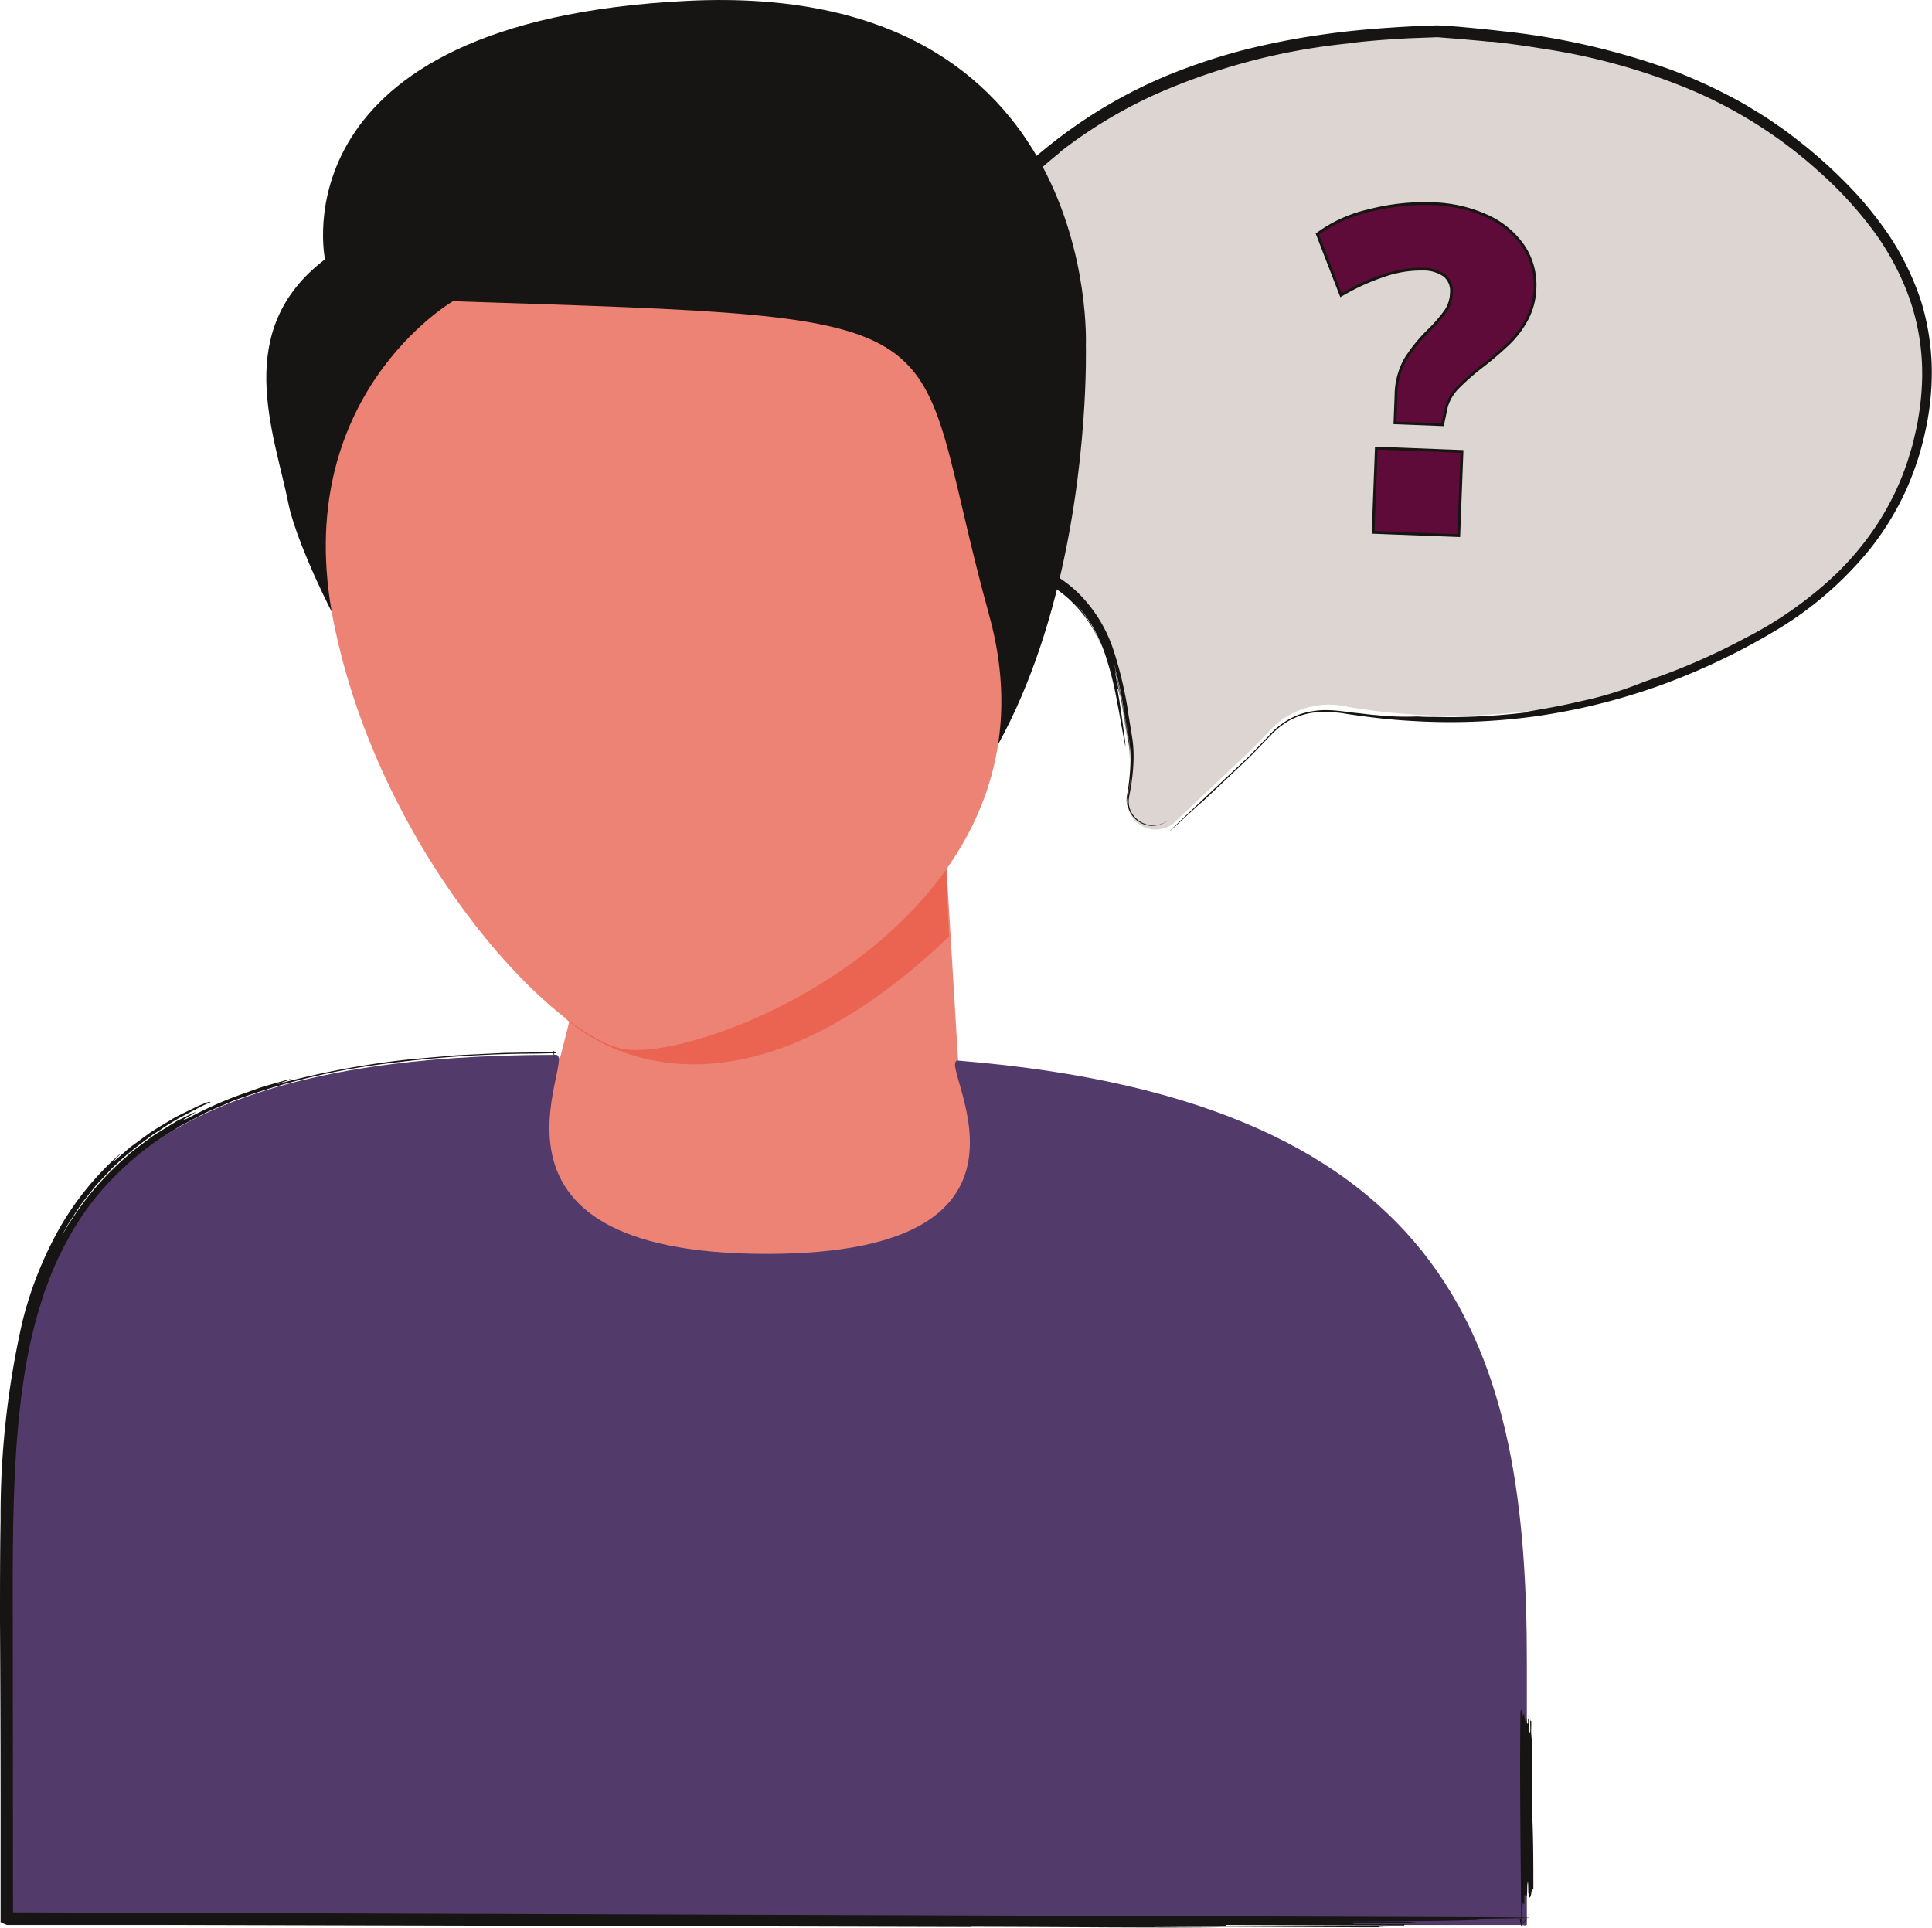 <svg height="86.106" viewBox="0 0 86.29 86.106" width="86.29" xmlns="http://www.w3.org/2000/svg" xmlns:xlink="http://www.w3.org/1999/xlink"><clipPath id="a"><path d="m0 0h86.29v86.106h-86.29z"/></clipPath><g clip-path="url(#a)"><path d="m190.357 41.374a1.283 1.283 0 0 1 -2.016-1.276 7.427 7.427 0 0 0 .106-2.521c-.5-2.875-.741-5.778-3.793-7.349a7.229 7.229 0 0 1 -1.638-1.658c-4.8-5.152-3.542-12.236 1.154-16.473 4.894-4.417 10.848-5.932 18.146-6.139 5.364.372 11.476 1.323 16.462 5.5 3.7 3.1 6.151 6.9 5.114 12.091-.854 4.281-3.551 7.222-7.167 9.267a27.734 27.734 0 0 1 -18.509 3.33 3.639 3.639 0 0 0 -3.545 1.067c-.311.331-.618.666-.948.978z" fill="#dcd5d1" transform="translate(-137.98 -4.568)"/><path d="m180.087 15.022c0-.016-.208.342.092-.226a11.7 11.7 0 0 1 1.64-2.307 13.377 13.377 0 0 1 .974-.978c.357-.308.722-.629 1.119-.949l.105-.1a21.108 21.108 0 0 1 4.189-2.527 28.218 28.218 0 0 1 8.924-2.312c-.081 0-.119 0 .186-.034.638-.071 1.4-.124 2.236-.171l1.273-.047c.445.037.9.066 1.361.112.271.025.544.045.81.074a2.8 2.8 0 0 0 .3.018c.415.043.8.094 1.176.147s.724.106 1.062.162a27.945 27.945 0 0 1 6.539 1.806 20.394 20.394 0 0 1 5.8 3.687 17.372 17.372 0 0 1 2.376 2.574 11.664 11.664 0 0 1 1.669 3.111 10.172 10.172 0 0 1 .558 3.536 11.825 11.825 0 0 1 -.179 1.818c-.037.3-.124.6-.187.9s-.167.594-.252.892a12.117 12.117 0 0 1 -1.332 2.83 12.969 12.969 0 0 1 -1.962 2.373 17.382 17.382 0 0 1 -4.015 2.812 29.134 29.134 0 0 1 -4.465 1.929 16.76 16.76 0 0 1 -2.878.883c-1.518.365-2.954.518-2.235.474a29.6 29.6 0 0 1 -3.211.228c-.5.01-.948-.008-1.277-.007s-.542-.023-.581-.018a12.579 12.579 0 0 1 -1.816-.063c-.273-.018-.581-.064-.932-.1s-.737-.107-1.158-.118a3.6 3.6 0 0 0 -1.363.2 3.441 3.441 0 0 0 -1.354.961l-.569.589-.3.313-.32.3-1.29 1.206c-.822.773-1.525 1.434-1.782 1.685-.811.792 1.95-1.79 1.139-1l2.064-1.949c.345-.321.67-.68 1-1.017.172-.177.315-.329.482-.472a3.519 3.519 0 0 1 .529-.367 3.1 3.1 0 0 1 1.223-.359 5.4 5.4 0 0 1 1.328.077c.937.14 1.877.256 2.821.308a28.01 28.01 0 0 0 5.652-.209 28.245 28.245 0 0 0 5.481-1.36 29.644 29.644 0 0 0 5.109-2.413 15.883 15.883 0 0 0 4.318-3.713 12.759 12.759 0 0 0 1.519-2.449 12.95 12.95 0 0 0 .923-2.739 12.149 12.149 0 0 0 .3-2.89 10.948 10.948 0 0 0 -.453-2.893 12.2 12.2 0 0 0 -1.433-2.988 16.906 16.906 0 0 0 -1.559-1.967 22.4 22.4 0 0 0 -2.161-2.017c-.416-.324-.835-.671-1.3-.976-.45-.329-.944-.616-1.441-.92a23.988 23.988 0 0 0 -3.279-1.541 32.254 32.254 0 0 0 -7.557-1.731c-.658-.077-1.319-.14-1.981-.2l-.5-.038-.242-.01-.124-.009h-.034a.316.316 0 0 0 -.053 0h-.062l-.994.04c-1.324.071-2.642.169-3.932.354a33.03 33.03 0 0 0 -3.764.74 26.917 26.917 0 0 0 -3.446 1.173 21.9 21.9 0 0 0 -5.4 3.3 15.081 15.081 0 0 0 -1.842 1.761 13.775 13.775 0 0 0 -1.211 1.615c-.147.238-.293.474-.423.72a12.06 12.06 0 0 0 -1.317 3.678 11.384 11.384 0 0 0 -.186 2.02 10.9 10.9 0 0 0 .75 3.932 11.867 11.867 0 0 0 .86 1.716 12.8 12.8 0 0 0 1.061 1.468l.563.63c.175.2.34.4.51.607a6.026 6.026 0 0 0 .507.546 2.737 2.737 0 0 0 .636.45 6.058 6.058 0 0 1 1.156.773 5.716 5.716 0 0 1 1.59 2.274 6.014 6.014 0 0 0 -1.234-2.021 5.487 5.487 0 0 1 .847 1.13 7.4 7.4 0 0 1 .531 1.2 14.7 14.7 0 0 1 .474 1.806c.2 1.022.3 1.654.368 1.988s.06.373.058.239-.05-.443-.1-.824-.116-.826-.179-1.223c-.1-.57-.072-.472-.053-.455s.012 0-.008-.128-.065-.364-.174-.8c.322 1.271.394 1.925.619 3.219.02.071-.142-.922-.306-1.823a9.484 9.484 0 0 1 -.258-1.255c.157.613.279 1.272.393 1.937l.171 1a5.1 5.1 0 0 1 .082 1 4.5 4.5 0 0 0 -.052-.906l-.249-1.5c-.17-1.041-.437-1.983-.4-1.887a17.645 17.645 0 0 1 .446 2.1l.179 1.157c.06.322.077.562.088.625a4.3 4.3 0 0 0 -.082-.7c-.067-.4-.148-.882-.2-1.205.086.5.167.966.242 1.4a5.871 5.871 0 0 1 .062 1.221c-.016.364-.053.68-.091.943l-.056.353a2.154 2.154 0 0 0 -.021.246c.005.066.01.12.013.16s.017.062.021.071-.007-.022-.007-.132c-.034-.194.157-.748.206-1.686a9.214 9.214 0 0 1 -.113 1.055c-.017.093-.033.186-.05.281a2.083 2.083 0 0 0 -.029.254 1.126 1.126 0 0 0 .107.487 1.146 1.146 0 0 0 .772.606 1.092 1.092 0 0 0 .895-.19h-.008a1.218 1.218 0 0 1 -.463.2 1.116 1.116 0 0 1 -.57-.06 1.123 1.123 0 0 1 -.691-.74 1.208 1.208 0 0 0 .238.431 1.247 1.247 0 0 0 .4.289 1.084 1.084 0 0 0 .959-.048 1.156 1.156 0 0 1 -.327.106 1.12 1.12 0 0 1 -1.212-.662 1.119 1.119 0 0 0 1.028.676 1.138 1.138 0 0 1 -.916-.521 1.008 1.008 0 0 1 -.156-.525.5.5 0 0 1 .006-.137c.008-.048.008-.086.02-.142l.061-.329a8.935 8.935 0 0 0 .128-1.272 5.481 5.481 0 0 0 -.082-1.13l-.139-.856a17.165 17.165 0 0 0 -.683-2.941 6.364 6.364 0 0 0 -1.643-2.6 5.664 5.664 0 0 0 -.606-.491c-.107-.073-.209-.155-.321-.22l-.336-.194-.168-.1c-.046-.028-.093-.049-.137-.081a2.18 2.18 0 0 1 -.261-.2 4.908 4.908 0 0 1 -.481-.511l-.474-.577-.5-.56a12.366 12.366 0 0 1 -.885-1.152 10.969 10.969 0 0 1 -1.273-2.6 10.25 10.25 0 0 1 -.5-2.841 11.24 11.24 0 0 1 1.315-5.579" fill="#171414" transform="translate(-136.626 -3.709)"/><path d="m53.6 11.582s-2.282-10.641 16.2-11.545 17.781 15.381 17.781 15.381.614 21.517-12.869 25.482-22.089-15.113-22.734-18.347-2.559-7.795 1.622-10.971" fill="#171414" transform="translate(-39.083)"/><path d="m99.747 139.76.891 14.763 3.056 12.1-13.584 8.619-14.661-10.666 7.44-10.28 3.228-12.8z" fill="#ed8374" transform="translate(-57.845 -107.151)"/><path d="m108.1 160.944s6.5 6.583 17.166-3.621l-.29-6.681z" fill="#eb6451" transform="translate(-82.878 -115.493)"/><path d="m68.042 57.66s-7.318 4.247-5.34 14.271 9.406 18.236 12.8 19.1 20.254-5.731 16.489-19.35.009-13.239-23.949-14.021" fill="#ed8374" transform="translate(-47.812 -44.206)"/><path d="m1.238 229.055c0-14.977-.792-27.119 24.543-27.119.994 0-4.6 8.89 9.406 8.89 13.817 0 7.442-8.725 8.554-8.634 22.339 1.823 25.4 13.155 25.4 26.863v11.745h-67.903z" fill="#523b6a" transform="translate(-.947 -154.819)"/><path d="m255.687 47.511a3.312 3.312 0 0 1 .424-1.608 6.843 6.843 0 0 1 1.054-1.3 6.454 6.454 0 0 0 .737-.851 1.506 1.506 0 0 0 .259-.809q.039-1.012-1.284-1.064a5.029 5.029 0 0 0 -1.73.286 9.729 9.729 0 0 0 -1.918.878l-1.055-2.732a6.167 6.167 0 0 1 2.286-1.041 9.872 9.872 0 0 1 2.86-.315 6.229 6.229 0 0 1 2.422.55 3.923 3.923 0 0 1 1.626 1.335 3.259 3.259 0 0 1 .164 3.279 4.355 4.355 0 0 1 -.8 1.066 15.042 15.042 0 0 1 -1.189 1.021 10.644 10.644 0 0 0 -1.1.972 1.988 1.988 0 0 0 -.5.85l-.176.8-2.13-.082zm-.878 2.369 3.827.147-.145 3.763-3.826-.147z" fill="#5f0b3a" transform="translate(-193.336 -29.863)"/><g fill="#171414"><path d="m258.55 53.853-3.95-.153.149-3.886 3.949.152zm-3.822-.27 3.7.142.14-3.64-3.7-.142zm3.09-4.687-2.243-.086.05-1.3a3.388 3.388 0 0 1 .433-1.638 6.932 6.932 0 0 1 1.064-1.308 6.417 6.417 0 0 0 .729-.842 1.452 1.452 0 0 0 .248-.777.833.833 0 0 0 -.279-.723 1.57 1.57 0 0 0 -.945-.277 4.99 4.99 0 0 0 -1.708.283 9.708 9.708 0 0 0 -1.905.873l-.063.037-1.1-2.842.036-.028a6.25 6.25 0 0 1 2.309-1.053 9.98 9.98 0 0 1 2.878-.317 6.318 6.318 0 0 1 2.446.555 4 4 0 0 1 1.65 1.356 3.162 3.162 0 0 1 .538 1.931 3.2 3.2 0 0 1 -.37 1.412 4.435 4.435 0 0 1 -.809 1.081 15.18 15.18 0 0 1 -1.193 1.025 10.52 10.52 0 0 0 -1.1.966 1.937 1.937 0 0 0 -.485.824zm-2.115-.2 2.017.078.165-.75a2.059 2.059 0 0 1 .515-.879 10.634 10.634 0 0 1 1.109-.978 15.058 15.058 0 0 0 1.184-1.017 4.313 4.313 0 0 0 .787-1.052 3.076 3.076 0 0 0 .356-1.358 3.042 3.042 0 0 0 -.517-1.857 3.879 3.879 0 0 0 -1.6-1.314 6.2 6.2 0 0 0 -2.4-.544 9.856 9.856 0 0 0 -2.842.313 6.192 6.192 0 0 0 -2.228 1l1.012 2.622a9.8 9.8 0 0 1 1.867-.847 5.111 5.111 0 0 1 1.751-.289 1.684 1.684 0 0 1 1.019.306.959.959 0 0 1 .324.822 1.573 1.573 0 0 1 -.269.841 6.538 6.538 0 0 1 -.744.86 6.811 6.811 0 0 0 -1.045 1.285 3.268 3.268 0 0 0 -.415 1.578z" transform="translate(-193.336 -29.863)"/><path d="m43.384 240.145-36.4-.095h-6.658c-.035 0-.051-.015-.078-.022l-.148-.058a.189.189 0 0 1 -.035-.028v-.01c.031-.03-.047.031-.038.018v-1.3q0-.549 0-1.1 0-1.1 0-2.207 0-2.212-.007-4.439t-.02-4.457c0-1.488 0-2.978.026-4.469a39.113 39.113 0 0 1 .974-8.868 16.765 16.765 0 0 1 1.632-4.133 13.1 13.1 0 0 1 2.78-3.406c.015.019-.824.816.047.054l.316-.277c.107-.084.214-.159.316-.235l.574-.421c.366-.246.7-.432.971-.6a3.5 3.5 0 0 1 .391-.215l.333-.165.493-.239c.526-.228.542-.192.55-.175a.958.958 0 0 1 -.13.064c-.082.041-.2.084-.337.158l-.933.49c-.616.36-1.092.679-.605.381l-.564.355-.563.422a12.774 12.774 0 0 0 -1.107.937 2.612 2.612 0 0 0 -.256.252l-.243.259c-.156.174-.324.331-.459.506l-.394.5-.182.233c-.058.076-.1.156-.155.23-.194.3-.365.551-.483.745l-.2.382c-.024.048 0 .01.082-.133l.17-.3.3-.446a12.933 12.933 0 0 1 2.256-2.554c.135-.116.261-.243.4-.348l.418-.312.4-.3c.133-.094.271-.172.4-.253l.692-.427.513-.256c1.023-.5-.969.588.05.095a18.584 18.584 0 0 1 2.058-.936l1.167-.415.987-.284c1.091-.289-1.068.381.019.069a38.353 38.353 0 0 1 5.7-1.032l1.612-.139c.272-.027.546-.044.823-.055l.832-.041.839-.041.845-.015.848-.013.425-.007h.106.1v-.049c0-.071.031-.059-.025-.025a.3.3 0 0 1 -.052.025s0 0 0 0v.024c-.012 0 .008.286 0 .288s-.007-.017-.014-.061-.017-.116-.032-.22a.127.127 0 0 0 0-.017.591.591 0 0 0 .059-.021c.075-.028.084-.07.071-.035a.173.173 0 0 0 0 .039v.1h-.025-.06-.131l-.7.016a53.254 53.254 0 0 0 -6.732.456 30.129 30.129 0 0 0 -6.543 1.567c-.268.086-.518.211-.777.319s-.517.218-.768.34l-.743.39c-.122.067-.251.125-.369.2l-.354.223a12.9 12.9 0 0 0 -2.607 2.081 12.023 12.023 0 0 0 -1.984 2.691 15.026 15.026 0 0 0 -.731 1.509l-.3.787c-.1.261-.17.535-.257.8a22.455 22.455 0 0 0 -.717 3.3c-.094.557-.142 1.123-.21 1.685-.044.566-.1 1.13-.129 1.7-.138 2.268-.138 4.551-.135 6.836q.006 6.732.011 13.474l65.553.215c4.549.027 1.136.063-2.276.088 1.137-.008 1.136.028 2.275.019a2.532 2.532 0 0 1 -.427.029q-.426.015-1.28.028c-1.138.017-2.844.029-5.119.028l3.413.011c1.138.016 0 .036 0 .059h-1.565-.515-.144a.252.252 0 0 0 -.051 0v.048l4.549.015h-1.563-.515-.144a.25.25 0 0 0 -.051 0v.048l-7.963-.026v.036l7.964.026c-1.139.008-1.139.02-1.139.044-3.412 0-6.825-.046-10.235-.021l3.411.011c-2.274.052-7.96-.014-11.373-.013" transform="translate(0 -154.073)"/><path d="m291.425 329.185c.039.877-.012 1.947.024 2.833.048 1.062.048 2.213.048 3.275-.024 0-.06-.088-.071 0-.036.354-.083.354-.131.354-.024 0 0-.266-.024-.177 0-.266-.012-.708-.036-.443-.024.089 0 .443-.036.531s-.071-.088-.107 0v.354c-.024.088-.072-.089-.072 0-.022.249-.013.577-.012.908l.194-.194h-.254l.049.23a.277.277 0 0 0 .018.059h.007l.059-.022.051-.016a.142.142 0 0 1 .035-.006h-.167l-.008.007a.047.047 0 0 1 -.015.012s-.009 0-.014-.012h.206a.145.145 0 0 0 -.036.007c-.017 0-.024.007-.078.026l-.06.022-.026.01a.259.259 0 0 1 -.022-.065l-.06-.264.306-.033h.014l-.252.252v-.023c-.024-3.1-.072-6.284-.036-9.382.012-.354.06-.088.1.177-.012-.088.024-.088.012-.177.036 0 .1.177.107.531v-.266c.012-.088.036 0 .06 0a.523.523 0 0 0 .012.177h.048v-.37a.513.513 0 0 0 .012.177h.048c.012.177-.012.443 0 .62h.036c.012-.177 0-.443 0-.62.012.089.024.089.048.089.012.266-.024.531.012.8v-.266a5.21 5.21 0 0 1 .024.885" transform="translate(-223.012 -250.889)"/></g></g></svg>